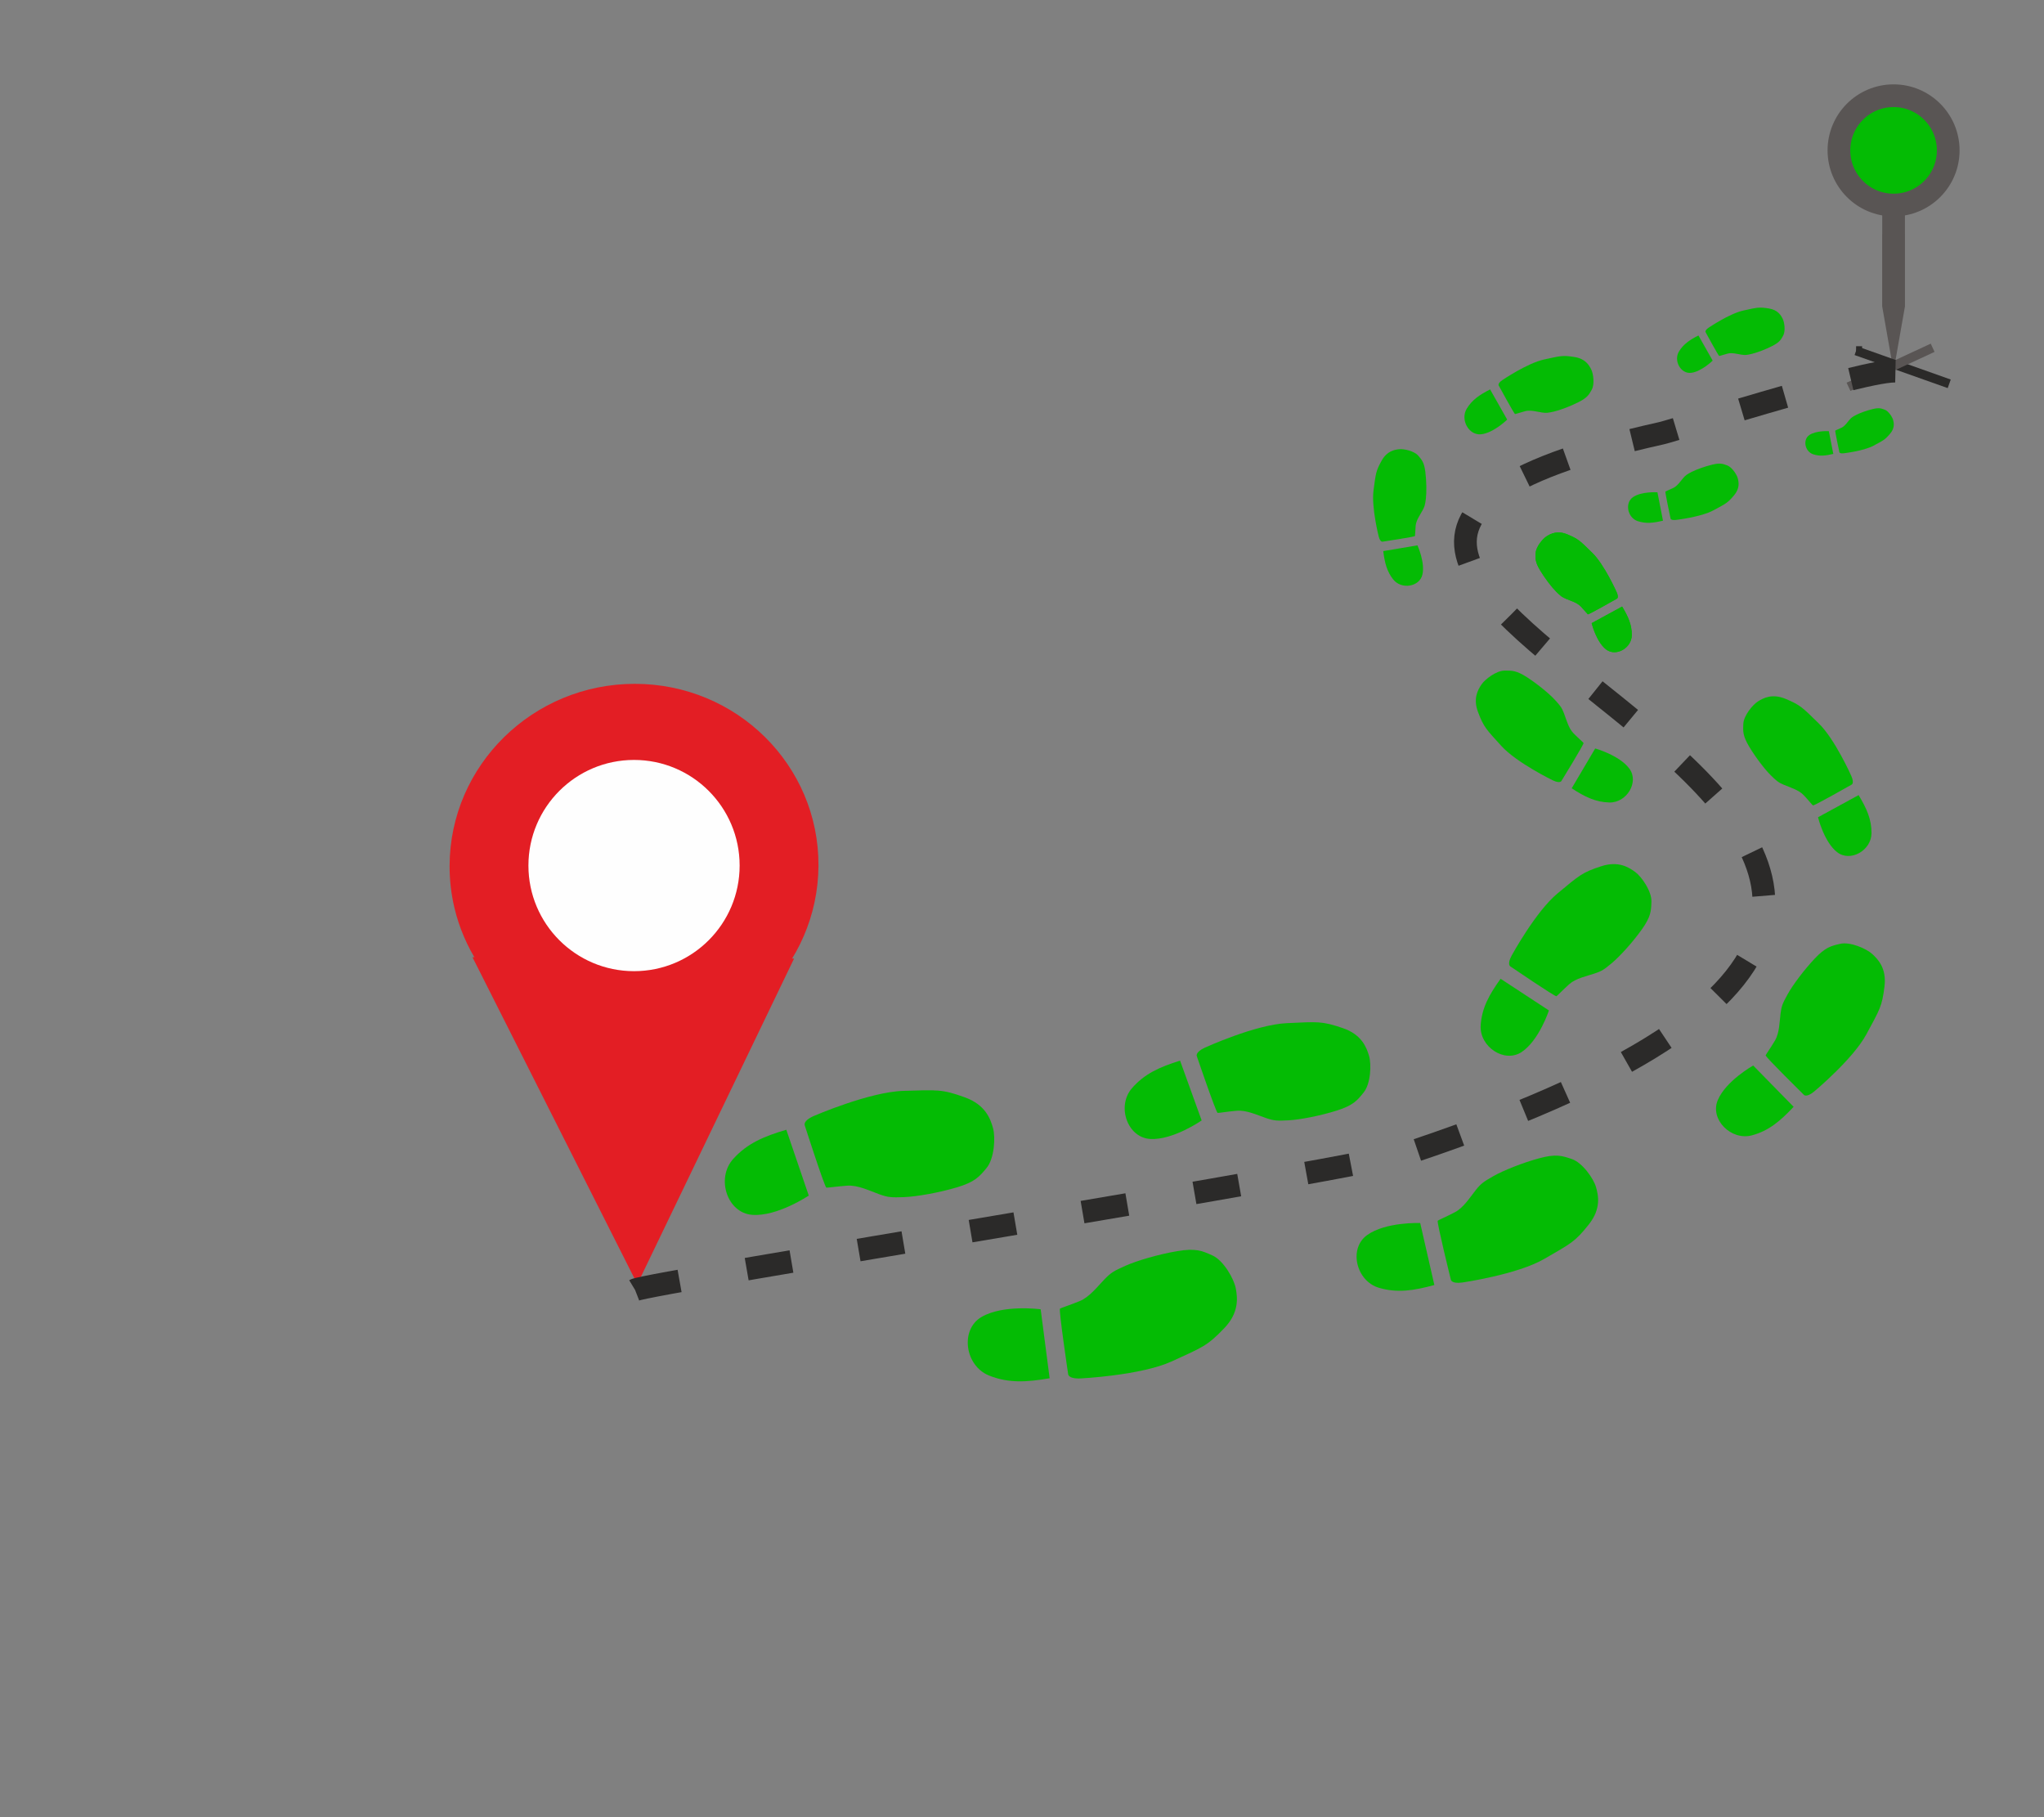 <?xml version="1.0" encoding="UTF-8"?>
<!DOCTYPE svg PUBLIC "-//W3C//DTD SVG 1.1//EN" "http://www.w3.org/Graphics/SVG/1.1/DTD/svg11.dtd">
<!-- Creator: CorelDRAW 2019 (64-Bit) -->
<svg xmlns="http://www.w3.org/2000/svg" xml:space="preserve" width="45mm" height="40mm" version="1.1" style="shape-rendering:geometricPrecision; text-rendering:geometricPrecision; image-rendering:optimizeQuality; fill-rule:evenodd; clip-rule:evenodd"
viewBox="0 0 4500 4000"
 xmlns:xlink="http://www.w3.org/1999/xlink"
 xmlns:xodm="http://www.corel.com/coreldraw/odm/2003">
 <rect x="0" y="0" width="4500" height="4000" fill="#808080" stroke="none"/>
 <defs>
  <style type="text/css">
   <![CDATA[
    .str0 {stroke:#595554;stroke-width:50;stroke-miterlimit:22.926}
    .str1 {stroke:#2B2A29;stroke-width:20;stroke-miterlimit:22.926}
    .str2 {stroke:#595554;stroke-width:20;stroke-miterlimit:22.926}
    .str3 {stroke:#2B2A29;stroke-width:50;stroke-miterlimit:22.926;stroke-dasharray:100 150}
    .fil4 {fill:none}
    .fil1 {fill:#FEFEFE}
    .fil0 {fill:#E31E24}
    .fil2 {fill:#04BB04}
    .fil3 {fill:#595554;fill-rule:nonzero}
    .fil5 {fill:#04BB04;fill-rule:nonzero}
   ]]>
  </style>
 </defs>
 <g id="Ebene_x0020_1">
  <g id="_2430637819840">
   <polygon class="fil0" points="1403.15,2826.79 1748.18,2110.02 1040.22,2107.02 "/>
   <path class="fil0" d="M1397.56 1505.27c224.26,0 405.29,179.09 404.35,400 -0.94,220.91 -183.51,400 -407.76,400 -191.83,0 -352.04,-131.05 -393.76,-307.21 -7.05,-29.78 -10.72,-60.85 -10.58,-92.79 0.92,-220.91 183.5,-400 407.75,-400z"/>
   <circle class="fil1" cx="1395.86" cy="1905.27" r="232.49"/>
  </g>
  <g id="_2430778376496">
   <circle class="fil2 str0" cx="4168.83" cy="331.01" r="120.31"/>
   <g>
    <path class="fil3" d="M4143.83 666.44l0 -215.13 50 0 0 215.13 -50 0zm50.1 -150.5l0 158.3 -25.1 142.7 -25.1 -142.7 0 -158.3 50.2 0z"/>
   </g>
  </g>
  <line class="fil4 str1" x1="4086.3" y1="772.1" x2="4099.53" y2= "772.1" />
  <line class="fil4 str1" x1="4086.3" y1="772.1" x2="4291.35" y2= "844.86" />
  <line class="fil4 str2" x1="4254.82" y1="765.49" x2="4069.61" y2= "851.48" />
  <path class="fil4 str3" d="M1398.17 2839.43c24.91,-15.08 1597.52,-266.08 1715.33,-305.72 2112.7,-710.87 -957.35,-1246.35 544.2,-1580.07 33.84,-7.52 522.4,-164.15 526.14,-132.52"/>
  <g>
   <path class="fil5" d="M2597.99 2334.65l47.53 131.65c0,0 -62.4,43.59 -113.02,40.81 -50.61,-2.8 -74.71,-72.28 -40.37,-111.81 27.51,-31.69 60.68,-46.49 105.86,-60.65z"/>
   <path class="fil5" d="M2653.01 2305.89c0,0 110.96,-50.54 179.4,-53.68 68.45,-3.13 77.2,-5.08 124.02,10.93 41.62,14.23 52.07,42.46 57.56,60.83 5.5,18.37 3.94,61.03 -11.6,80.52 -14.3,17.96 -23.13,28.6 -59.07,40.03 -35.94,11.42 -81.06,20.13 -106.08,21.51 -25.27,1.39 -32.04,1.12 -49.47,-4.77 -19.71,-6.67 -43.67,-18.14 -65.12,-16.24 -21.45,1.89 -39.35,5.07 -41.96,4.69 -3.4,-0.48 -45.59,-124.12 -45.59,-124.12 0,0 -5.45,-8.93 17.91,-19.7z"/>
  </g>
  <g>
   <path class="fil5" d="M3157.84 2828.59l-31.16 -136.46c0,0 -76.07,-2.94 -117.14,26.75 -41.07,29.71 -23.79,101.2 26.47,115.91 40.27,11.77 76.17,6.3 121.83,-6.2z"/>
   <path class="fil5" d="M3219.68 2823.05c0,0 120.68,-17.45 179.96,-51.81 59.28,-34.35 67.7,-37.44 98.44,-76.22 27.32,-34.47 20.85,-63.87 15.55,-82.29 -5.3,-18.43 -29.68,-53.48 -53.28,-61.48 -21.75,-7.38 -34.92,-11.57 -71.34,-1.75 -36.41,9.82 -79.08,26.87 -100.88,39.24 -22.01,12.49 -27.56,16.38 -39.04,30.75 -12.98,16.26 -26.94,38.87 -46.01,48.87 -19.07,9.99 -35.84,17 -37.84,18.72 -2.59,2.25 28.73,129.07 28.73,129.07 0,0 0.24,10.46 25.71,6.9z"/>
  </g>
  <g>
   <path class="fil5" d="M1731.11 2486.82l49.43 144.88c0,0 -69.08,46.46 -124.38,42.44 -55.28,-4.03 -80.29,-80.49 -41.97,-123.06 30.7,-34.1 67.25,-49.65 116.92,-64.26z"/>
   <path class="fil5" d="M1791.84 2456.44c0,0 122.31,-53.11 197.23,-55.22 74.89,-2.09 84.51,-4.07 135.39,14.36 45.23,16.37 56.11,47.43 61.75,67.64 5.66,20.19 3.12,66.81 -14.23,87.82 -16,19.36 -25.86,30.84 -65.38,42.62 -39.52,11.79 -89.02,20.44 -116.42,21.47 -27.66,1.03 -35.05,0.6 -53.99,-6.18 -21.43,-7.67 -47.4,-20.67 -70.9,-19.02 -23.49,1.65 -43.12,4.77 -45.97,4.32 -3.7,-0.6 -47.44,-136.61 -47.44,-136.61 0,0 -5.79,-9.87 19.96,-21.2z"/>
  </g>
  <g>
   <path class="fil5" d="M2310.85 3033.84l-19.74 -151.81c0,0 -82.5,-11.12 -130.32,16.95 -47.8,28.06 -36.42,107.68 16.77,128.92 42.62,17.01 82.28,14.8 133.29,5.94z"/>
   <path class="fil5" d="M2378.74 3034.23c0,0 133.21,-6.45 201.31,-37.69 68.1,-31.23 77.59,-33.72 115.09,-72.74 33.35,-34.69 29.35,-67.37 25.49,-87.97 -3.83,-20.62 -26.74,-61.31 -51.6,-72.47 -22.9,-10.3 -36.81,-16.22 -77.49,-9.33 -40.65,6.9 -88.89,21.03 -113.91,32.24 -25.26,11.3 -31.7,14.95 -45.69,29.4 -15.83,16.35 -33.37,39.52 -55.18,48.42 -21.8,8.9 -40.79,14.78 -43.14,16.45 -3.06,2.17 17.86,143.5 17.86,143.5 0,0 -0.83,11.42 27.26,10.19z"/>
  </g>
  <g>
   <path class="fil5" d="M3303.65 2154.47l106.43 69.74c0,0 -21.55,65.76 -59.87,91.38 -38.31,25.59 -93.76,-11.75 -90.39,-59.24 2.7,-38.05 18.73,-66.92 43.83,-101.88z"/>
   <path class="fil5" d="M3327.94 2103.53c0,0 53.06,-97.32 101.1,-136.97 48.04,-39.65 53.33,-45.85 96.11,-59.77 38.02,-12.38 61.03,2.43 75.05,12.79 14.02,10.35 36.18,42.21 35.53,64.86 -0.59,20.86 -1.19,33.42 -21.08,61.35 -19.89,27.92 -47.93,58.89 -65.36,73.55 -17.61,14.81 -22.68,18.31 -38.56,23.54 -17.97,5.92 -41.65,10.66 -56.21,23.76 -14.55,13.08 -25.83,25.16 -27.93,26.31 -2.74,1.51 -100.91,-65.33 -100.91,-65.33 0,0 -8.83,-3.51 2.26,-24.09z"/>
  </g>
  <g>
   <path class="fil5" d="M3948.77 2436.31l-89.04 -90.9c0,0 -60.34,33.89 -78.04,76.43 -17.7,42.54 29.69,89.71 75.63,77.21 36.8,-10.03 62.02,-31.34 91.45,-62.74z"/>
   <path class="fil5" d="M3994.04 2402.61c0,0 85.21,-70.91 114.8,-125.72 29.59,-54.8 34.64,-61.2 40.02,-105.86 4.78,-39.7 -14.22,-59.41 -27.09,-71.16 -12.87,-11.76 -48.42,-27.32 -70.52,-22.3 -20.36,4.63 -32.55,7.65 -56.1,32.58 -23.55,24.92 -48.49,58.42 -59.5,78.37 -11.12,20.14 -13.57,25.8 -15.63,42.39 -2.32,18.77 -2.38,42.92 -12.41,59.74 -10.02,16.81 -19.68,30.22 -20.41,32.5 -0.94,2.98 83.64,86.34 83.64,86.34 0,0 5.16,7.99 23.2,-6.88z"/>
  </g>
  <g>
   <path class="fil5" d="M3460.16 1735.19l51.77 -87.65c0,0 53.35,14.78 75.24,44.45 21.89,29.66 -5.89,75.36 -43.97,74.44 -30.51,-0.74 -54.17,-12.48 -83.04,-31.24z"/>
   <path class="fil5" d="M3418.54 1717.68c0,0 -79.75,-38.78 -113.22,-75.69 -33.48,-36.92 -38.63,-40.92 -51.34,-74.59 -11.31,-29.92 -0.33,-48.86 7.42,-60.45 7.75,-11.59 32.39,-30.48 50.51,-30.81 16.7,-0.3 26.75,-0.29 49.81,14.57 23.06,14.85 48.85,36.1 61.22,49.49 12.48,13.52 15.47,17.45 20.24,29.94 5.4,14.14 10.07,32.89 21.08,44.03 11,11.14 21.07,19.71 22.07,21.35 1.3,2.12 -48.45,83.07 -48.45,83.07 0,0 -2.48,7.19 -19.34,-0.91z"/>
  </g>
  <g>
   <path class="fil5" d="M4091.85 1750.19l-89.37 48.74c0,0 12.95,53.83 41.84,76.72 28.9,22.89 75.53,-3.31 75.91,-41.4 0.3,-30.51 -10.61,-54.56 -28.38,-84.06z"/>
   <path class="fil5" d="M4075.77 1708c0,0 -36.02,-81.03 -71.77,-115.75 -35.74,-34.71 -39.57,-39.99 -72.78,-53.86 -29.52,-12.32 -48.82,-1.99 -60.67,5.35 -11.86,7.35 -31.58,31.33 -32.52,49.43 -0.88,16.68 -1.21,26.73 12.85,50.28 14.05,23.55 34.41,50.05 47.37,62.87 13.09,12.95 16.91,16.07 29.23,21.26 13.94,5.88 32.52,11.19 43.29,22.57 10.76,11.37 18.97,21.73 20.57,22.79 2.08,1.37 84.68,-45.58 84.68,-45.58 0,0 7.27,-2.23 -0.25,-19.36z"/>
  </g>
  <g>
   <path class="fil5" d="M3571.21 1335.16l-67.03 36.55c0,0 9.71,40.37 31.38,57.54 21.67,17.17 56.65,-2.48 56.93,-31.05 0.23,-22.88 -7.96,-40.92 -21.28,-63.04z"/>
   <path class="fil5" d="M3559.15 1303.51c0,0 -27.02,-60.77 -53.83,-86.81 -26.81,-26.04 -29.68,-30 -54.59,-40.4 -22.14,-9.24 -36.61,-1.49 -45.5,4.01 -8.89,5.52 -23.68,23.5 -24.39,37.08 -0.66,12.51 -0.91,20.04 9.64,37.71 10.54,17.66 25.81,37.54 35.53,47.15 9.81,9.71 12.68,12.05 21.92,15.95 10.46,4.41 24.39,8.39 32.46,16.92 8.07,8.53 14.23,16.3 15.43,17.1 1.56,1.02 63.51,-34.19 63.51,-34.19 0,0 5.46,-1.67 -0.18,-14.52z"/>
  </g>
  <g>
   <path class="fil5" d="M3045.31 1213.1l75.29 -12.67c0,0 17.31,37.74 10.87,64.64 -6.43,26.88 -46.07,33.04 -63.94,10.75 -14.32,-17.85 -19.03,-37.1 -22.22,-62.72z"/>
   <path class="fil5" d="M3035.24 1180.77c0,0 -16.3,-64.48 -11.31,-101.52 5,-37.04 4.81,-41.92 17.97,-65.49 11.69,-20.94 27.86,-23.8 38.26,-24.96 10.39,-1.15 33.13,3.85 42.08,14.08 8.24,9.43 13.09,15.21 15.72,35.61 2.62,20.4 2.9,45.46 1.2,59.03 -1.72,13.69 -2.53,17.3 -7.39,26.08 -5.5,9.93 -14,21.67 -15.07,33.36 -1.07,11.7 -1.12,21.61 -1.57,22.98 -0.59,1.77 -71.06,12.36 -71.06,12.36 0,0 -5.33,2.05 -8.83,-11.53z"/>
  </g>
  <g>
   <path class="fil5" d="M3571.21 1335.16l-67.03 36.55c0,0 9.71,40.37 31.38,57.54 21.67,17.17 56.65,-2.48 56.93,-31.05 0.23,-22.88 -7.96,-40.92 -21.28,-63.04z"/>
   <path class="fil5" d="M3559.15 1303.51c0,0 -27.02,-60.77 -53.83,-86.81 -26.81,-26.04 -29.68,-30 -54.59,-40.4 -22.14,-9.24 -36.61,-1.49 -45.5,4.01 -8.89,5.52 -23.68,23.5 -24.39,37.08 -0.66,12.51 -0.91,20.04 9.64,37.71 10.54,17.66 25.81,37.54 35.53,47.15 9.81,9.71 12.68,12.05 21.92,15.95 10.46,4.41 24.39,8.39 32.46,16.92 8.07,8.53 14.23,16.3 15.43,17.1 1.56,1.02 63.51,-34.19 63.51,-34.19 0,0 5.46,-1.67 -0.18,-14.52z"/>
  </g>
  <g>
   <path class="fil5" d="M3661.18 1146.12l-12.21 -62.44c0,0 -34.51,-2.43 -53.6,10.48 -19.08,12.9 -12.25,45.63 10.37,53.03 18.13,5.93 34.52,3.96 55.44,-1.07z"/>
   <path class="fil5" d="M3689.35 1144.49c0,0 55.08,-6.2 82.5,-20.96 27.42,-14.76 31.29,-16.05 45.81,-33.22 12.91,-15.27 10.39,-28.72 8.24,-37.17 -2.14,-8.45 -12.71,-24.72 -23.32,-28.69 -9.78,-3.67 -15.7,-5.76 -32.39,-1.82 -16.68,3.94 -36.31,11.08 -46.39,16.39 -10.18,5.35 -12.76,7.04 -18.18,13.41 -6.13,7.2 -12.79,17.27 -21.6,21.54 -8.8,4.27 -16.52,7.21 -17.46,7.97 -1.21,0.98 11.21,59.05 11.21,59.05 0,0 -0.04,4.75 11.58,3.5z"/>
  </g>
  <g>
   <path class="fil5" d="M3280.55 857.18l37.62 66.44c0,0 -29.57,29.16 -57.04,32.3 -27.47,3.13 -46.79,-32.03 -31.95,-56.43 11.9,-19.56 28.38,-30.55 51.37,-42.31z"/>
   <path class="fil5" d="M3307.5 836.68c0,0 55.04,-37.34 91.55,-45.29 36.52,-7.96 41.05,-9.81 67.69,-5.48 23.68,3.83 31.88,18.06 36.52,27.43 4.64,9.38 7.7,32.46 1.14,44.37 -6.05,10.96 -9.82,17.49 -28.1,26.93 -18.28,9.43 -41.74,18.25 -55.07,21.28 -13.46,3.06 -17.13,3.53 -27.04,1.96 -11.2,-1.77 -25.14,-5.75 -36.5,-2.76 -11.36,2.98 -20.69,6.32 -22.13,6.36 -1.87,0.05 -35.88,-62.57 -35.88,-62.57 0,0 -3.75,-4.3 7.82,-12.23z"/>
  </g>
  <g>
   <path class="fil5" d="M3739.21 738.41l31.35 55.36c0,0 -24.64,24.3 -47.53,26.92 -22.89,2.6 -38.99,-26.69 -26.63,-47.03 9.91,-16.29 23.65,-25.46 42.81,-35.25z"/>
   <path class="fil5" d="M3761.67 721.32c0,0 45.86,-31.11 76.29,-37.74 30.43,-6.63 34.2,-8.17 56.4,-4.57 19.74,3.2 26.58,15.05 30.44,22.87 3.86,7.81 6.42,27.04 0.95,36.96 -5.04,9.14 -8.18,14.59 -23.42,22.45 -15.23,7.86 -34.78,15.21 -45.89,17.73 -11.22,2.55 -14.27,2.95 -22.53,1.64 -9.34,-1.48 -20.95,-4.8 -30.42,-2.31 -9.46,2.49 -17.24,5.28 -18.44,5.31 -1.56,0.04 -29.9,-52.14 -29.9,-52.14 0,0 -3.13,-3.59 6.52,-10.2z"/>
  </g>
  <g>
   <path class="fil5" d="M4036.14 999.11l-9.76 -49.95c0,0 -27.62,-1.94 -42.89,8.38 -15.26,10.33 -9.8,36.51 8.3,42.43 14.5,4.74 27.61,3.17 44.35,-0.86z"/>
   <path class="fil5" d="M4058.68 997.81c0,0 44.06,-4.96 66,-16.77 21.94,-11.81 25.04,-12.84 36.65,-26.58 10.33,-12.21 8.31,-22.98 6.6,-29.73 -1.72,-6.76 -10.18,-19.78 -18.67,-22.96 -7.82,-2.93 -12.56,-4.6 -25.91,-1.45 -13.34,3.15 -29.04,8.86 -37.11,13.11 -8.14,4.29 -10.21,5.64 -14.54,10.73 -4.9,5.76 -10.24,13.82 -17.28,17.23 -7.05,3.42 -13.23,5.77 -13.97,6.38 -0.97,0.78 8.97,47.24 8.97,47.24 0,0 -0.04,3.8 9.26,2.8z"/>
  </g>
 </g>
</svg>

